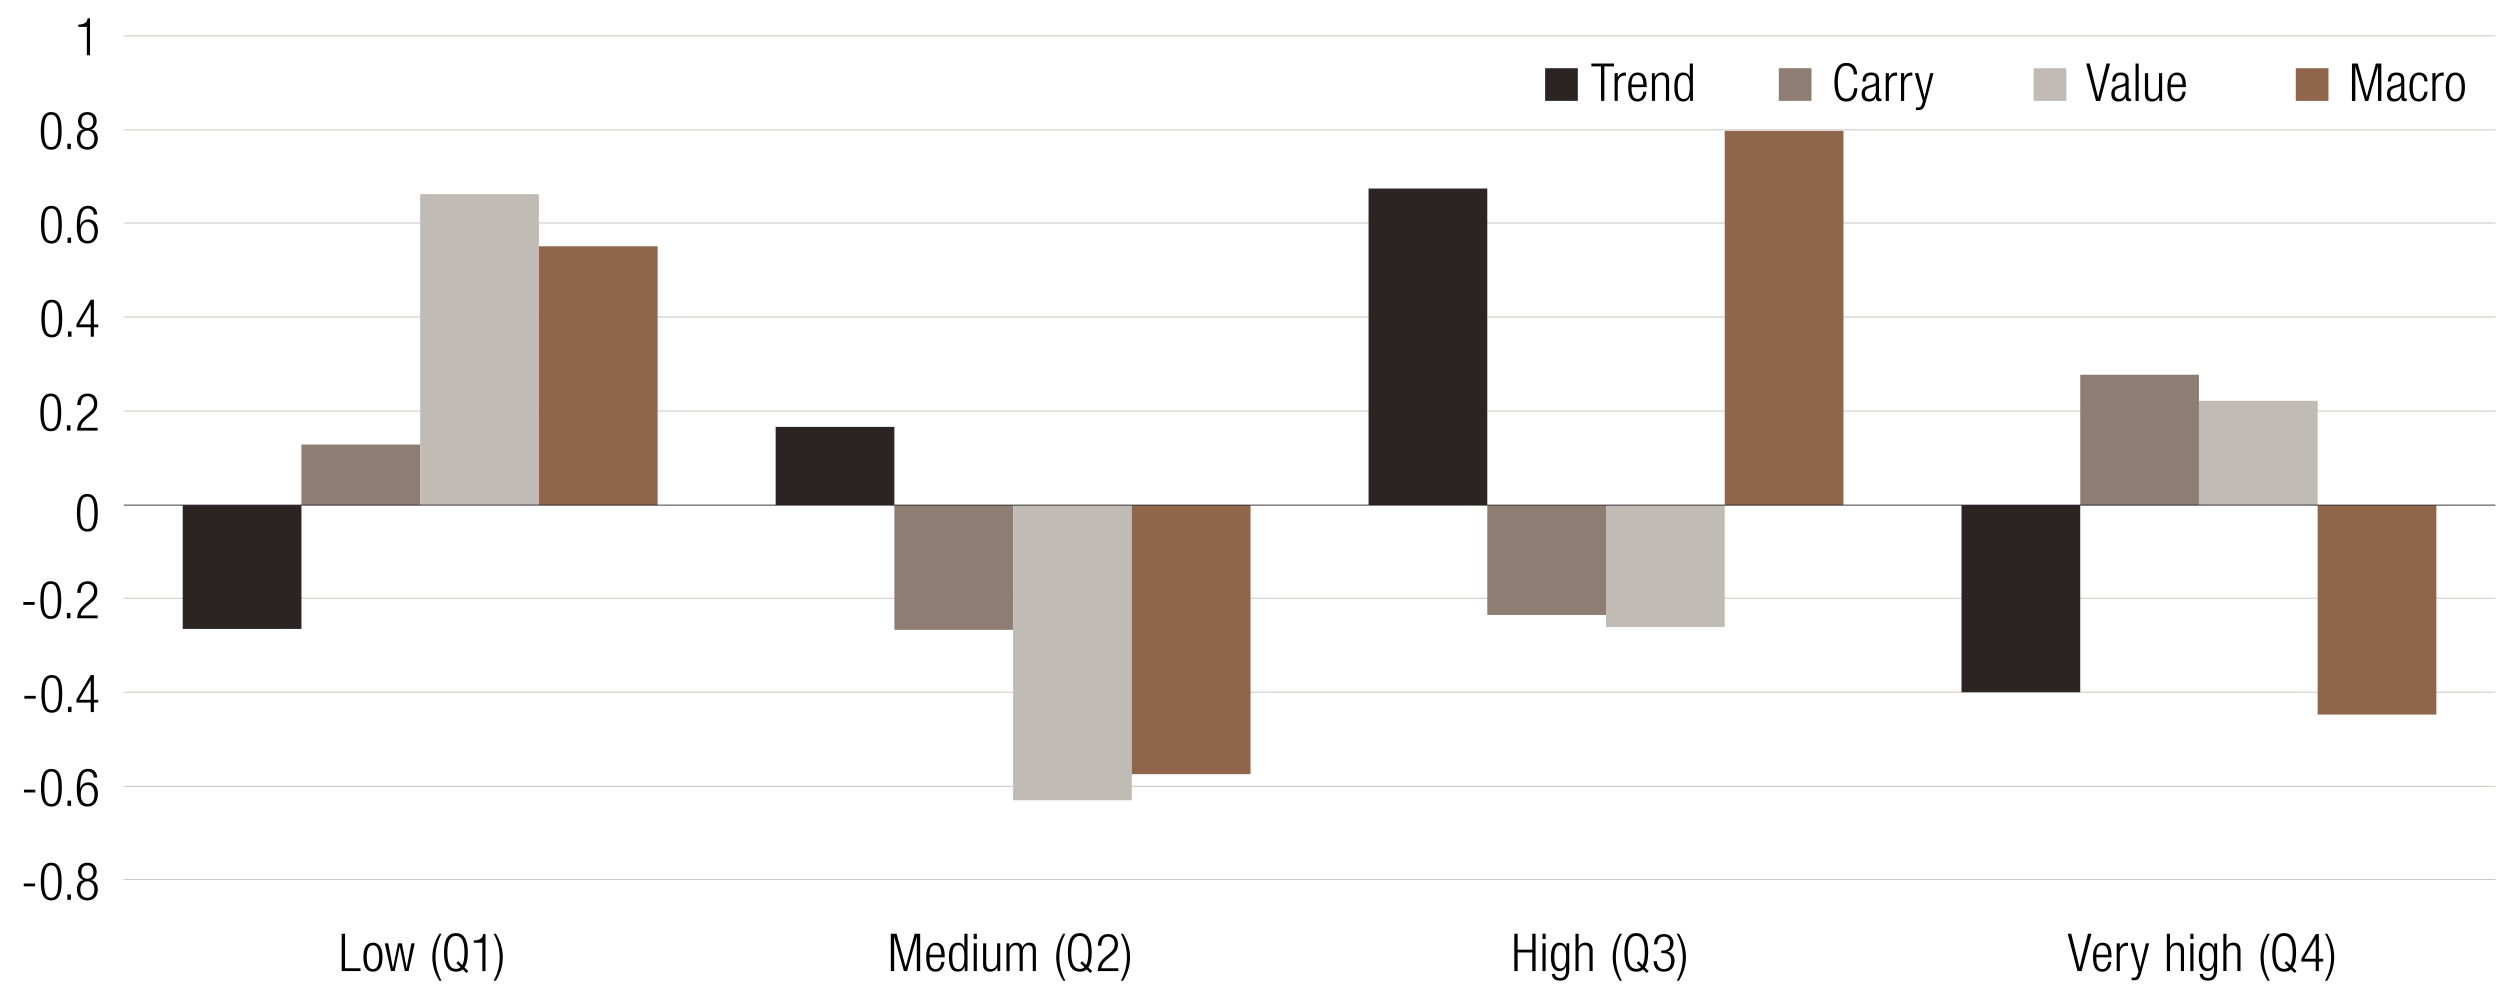 <svg xmlns="http://www.w3.org/2000/svg" id="LEGEND_copy" data-name="LEGEND copy" viewBox="0 0 765 307.52"><defs><style>.cls-11{fill:#010101}</style></defs><g><path d="M10.74 270.36v.86H7.27v-.86h3.47ZM15.67 264c2.58 0 3.19 2.42 3.19 5.76s-.61 5.76-3.19 5.76-3.19-2.42-3.19-5.76.61-5.76 3.19-5.76Zm0 10.73c1.55 0 2.16-1.33 2.16-4.96s-.61-4.96-2.16-4.96-2.16 1.33-2.16 4.96.61 4.96 2.16 4.96ZM20.6 273.7h1.09v1.63H20.6v-1.63ZM25.59 269.33v-.03c-1.12-.29-1.71-1.42-1.71-2.5 0-1.86 1.2-2.8 2.85-2.8s2.85.94 2.85 2.8c0 1.07-.58 2.21-1.71 2.5v.03c1.39.14 2.05 1.47 2.05 2.8 0 2.14-1.28 3.39-3.19 3.39s-3.19-1.25-3.19-3.39c0-1.33.66-2.66 2.05-2.8Zm1.14 5.4c1.44 0 2.16-1.15 2.16-2.51s-.72-2.53-2.16-2.53-2.16 1.15-2.16 2.53.72 2.51 2.16 2.51Zm0-5.84c1.23 0 1.83-.83 1.83-2.03s-.59-2.05-1.83-2.05-1.82.83-1.82 2.05.61 2.03 1.82 2.03Z"/></g><g><path d="M10.8 241.64v.86H7.33v-.86h3.47ZM15.73 235.29c2.58 0 3.19 2.42 3.19 5.76s-.61 5.76-3.19 5.76-3.19-2.42-3.19-5.76.61-5.76 3.19-5.76Zm0 10.72c1.55 0 2.16-1.33 2.16-4.96s-.61-4.96-2.16-4.96-2.16 1.33-2.16 4.96.61 4.96 2.16 4.96ZM20.66 244.99h1.09v1.63h-1.09v-1.63ZM28.69 237.94c-.05-1.1-.67-1.86-1.79-1.86-1.57 0-2.34 1.41-2.38 5.15l.03.03c.37-1.17 1.23-1.86 2.43-1.86 1.97 0 2.98 1.44 2.98 3.52s-.98 3.87-3.15 3.87c-2.56 0-3.31-1.89-3.31-5.46s.74-6.07 3.46-6.07c1.79 0 2.74 1.1 2.77 2.66h-1.02Zm-1.87 8.07c1.57 0 2.11-1.44 2.11-2.9s-.54-2.9-2.11-2.9-2.11 1.44-2.11 2.9.56 2.9 2.11 2.9Z"/></g><g><path d="M10.93 212.93v.86H7.46v-.86h3.47ZM15.86 206.57c2.58 0 3.19 2.42 3.19 5.76s-.61 5.76-3.19 5.76-3.19-2.42-3.19-5.76.61-5.76 3.19-5.76Zm0 10.73c1.55 0 2.16-1.33 2.16-4.96s-.61-4.96-2.16-4.96-2.16 1.33-2.16 4.96.61 4.96 2.16 4.96ZM20.79 216.27h1.09v1.63h-1.09v-1.63ZM27.77 214.99H23.4v-.96l4.37-7.46h.96v7.56h1.33v.86h-1.33v2.91h-.96v-2.91Zm0-.86v-5.92h-.03l-3.47 5.92h3.51Z"/></g><g><path d="M10.61 184.22v.86H7.14v-.86h3.47ZM15.54 177.86c2.58 0 3.19 2.42 3.19 5.76s-.61 5.76-3.19 5.76-3.19-2.42-3.19-5.76.61-5.76 3.19-5.76Zm0 10.72c1.55 0 2.16-1.33 2.16-4.96s-.61-4.96-2.16-4.96-2.16 1.33-2.16 4.96.61 4.96 2.16 4.96ZM20.47 187.56h1.09v1.63h-1.09v-1.63ZM23.64 181.41c.03-2.19 1.07-3.55 3.2-3.55 1.54 0 2.93.91 2.93 3.07 0 1.38-.42 2.29-1.87 3.49l-1.23 1.01c-1.18.98-1.81 1.71-1.98 2.9h5.19v.86h-6.27c0-1.87.85-3.09 2.37-4.37l1.22-1.02c1.14-.96 1.57-1.73 1.57-2.82 0-1.5-.83-2.32-2-2.32-1.3 0-2.02.86-2.08 2.75h-1.02Z"/></g><path d="M26.73 151.15c2.58 0 3.19 2.42 3.19 5.76s-.61 5.76-3.19 5.76-3.19-2.42-3.19-5.76.61-5.76 3.19-5.76Zm0 10.72c1.55 0 2.16-1.33 2.16-4.96s-.61-4.96-2.16-4.96-2.16 1.33-2.16 4.96.61 4.96 2.16 4.96Z"/><g><path d="M15.54 120.43c2.58 0 3.19 2.42 3.19 5.76s-.61 5.76-3.19 5.76-3.19-2.42-3.19-5.76.61-5.76 3.19-5.76Zm0 10.73c1.55 0 2.16-1.33 2.16-4.96s-.61-4.96-2.16-4.96-2.16 1.33-2.16 4.96.61 4.96 2.16 4.96ZM20.47 130.13h1.09v1.63h-1.09v-1.63ZM23.64 123.98c.03-2.19 1.07-3.55 3.2-3.55 1.54 0 2.93.91 2.93 3.07 0 1.38-.42 2.29-1.87 3.49L26.67 128c-1.18.98-1.81 1.71-1.98 2.9h5.19v.86h-6.27c0-1.87.85-3.09 2.37-4.37l1.22-1.02c1.14-.96 1.57-1.73 1.57-2.82 0-1.5-.83-2.32-2-2.32-1.3 0-2.02.86-2.08 2.75h-1.02Z"/></g><g><path d="M15.86 91.72c2.58 0 3.19 2.42 3.19 5.76s-.61 5.76-3.19 5.76-3.19-2.42-3.19-5.76.61-5.76 3.19-5.76Zm0 10.72c1.55 0 2.16-1.33 2.16-4.96s-.61-4.96-2.16-4.96-2.16 1.33-2.16 4.96.61 4.96 2.16 4.96ZM20.79 101.42h1.09v1.63h-1.09v-1.63ZM27.77 100.14H23.4v-.96l4.37-7.46h.96v7.56h1.33v.86h-1.33v2.91h-.96v-2.91Zm0-.87v-5.92h-.03l-3.47 5.92h3.51Z"/></g><g><path d="M15.73 63c2.58 0 3.19 2.42 3.19 5.76s-.61 5.76-3.19 5.76-3.19-2.42-3.19-5.76.61-5.76 3.19-5.76Zm0 10.73c1.55 0 2.16-1.33 2.16-4.96s-.61-4.96-2.16-4.96-2.16 1.33-2.16 4.96.61 4.96 2.16 4.96ZM20.66 72.7h1.09v1.63h-1.09V72.7ZM28.69 65.66c-.05-1.1-.67-1.86-1.79-1.86-1.57 0-2.34 1.41-2.38 5.15l.03.03c.37-1.17 1.23-1.86 2.43-1.86 1.97 0 2.98 1.44 2.98 3.52s-.98 3.87-3.15 3.87c-2.56 0-3.31-1.89-3.31-5.46s.74-6.07 3.46-6.07c1.79 0 2.74 1.1 2.77 2.66h-1.02Zm-1.87 8.07c1.57 0 2.11-1.44 2.11-2.9s-.54-2.9-2.11-2.9-2.11 1.44-2.11 2.9.56 2.9 2.11 2.9Z"/></g><g><path d="M15.67 34.29c2.58 0 3.19 2.42 3.19 5.76s-.61 5.76-3.19 5.76-3.19-2.42-3.19-5.76.61-5.76 3.19-5.76Zm0 10.72c1.55 0 2.16-1.33 2.16-4.96s-.61-4.96-2.16-4.96-2.16 1.33-2.16 4.96.61 4.96 2.16 4.96ZM20.6 43.99h1.09v1.63H20.6v-1.63ZM25.59 39.62v-.03c-1.12-.29-1.71-1.42-1.71-2.5 0-1.86 1.2-2.8 2.85-2.8s2.85.94 2.85 2.8c0 1.07-.58 2.21-1.71 2.5v.03c1.39.14 2.05 1.47 2.05 2.8 0 2.14-1.28 3.39-3.19 3.39s-3.19-1.25-3.19-3.39c0-1.33.66-2.66 2.05-2.8Zm1.14 5.39c1.44 0 2.16-1.15 2.16-2.51s-.72-2.53-2.16-2.53-2.16 1.15-2.16 2.53.72 2.51 2.16 2.51Zm0-5.84c1.23 0 1.82-.83 1.82-2.03s-.59-2.05-1.82-2.05-1.83.83-1.83 2.05.61 2.03 1.83 2.03Z"/></g><path d="M26.57 8.23h-2.59v-.7c1.9-.02 2.75-.77 2.82-1.95h.74v11.33h-.96V8.23Z"/><path fill="#2c2423" fill-rule="evenodd" d="M472.81 20.87h10v10h-10v-10z"/><g><path d="M489.91 20.31h-2.95v-.86h6.92v.86h-2.95v10.56h-1.02V20.31ZM494.07 22.38h.96v1.33h.03c.37-.94 1.15-1.52 2.14-1.52.11 0 .22.02.34.05v.96c-.16-.03-.32-.05-.46-.05-1.06 0-2.05.77-2.05 2.42v5.31h-.96v-8.5ZM503.81 28.06c-.14 1.81-1.14 3.01-2.74 3.01-1.79 0-2.85-1.25-2.85-4.45 0-2.95 1.06-4.43 2.93-4.43s2.74 1.3 2.74 4.13v.35h-4.64v.4c0 2.45.86 3.2 1.81 3.2 1.01 0 1.63-.72 1.79-2.21h.96Zm-.95-2.19c-.03-2.11-.62-2.88-1.81-2.88s-1.78.77-1.81 2.88h3.62ZM505.48 22.38h.87v1.18h.03c.48-.94 1.31-1.38 2.18-1.38 1.3 0 2.18.67 2.18 2.27v6.42h-.96v-6.15c0-1.17-.48-1.74-1.46-1.74-1.12 0-1.87.86-1.87 2.18v5.71h-.96v-8.5ZM517.17 29.47h-.03c-.26.98-1.07 1.6-2.08 1.6-1.87 0-2.72-1.5-2.72-4.45s.85-4.43 2.72-4.43c1.06 0 1.78.58 1.98 1.47h.03v-4.21h.96v11.43h-.86v-1.41Zm-1.95.8c.98 0 1.86-.5 1.86-3.65s-.88-3.63-1.86-3.63-1.86.5-1.86 3.63.9 3.65 1.86 3.65Z" class="cls-11"/></g><path fill="#8d7d72" fill-rule="evenodd" d="M544.31 20.87h10v10h-10v-10z"/><g><path d="M568.38 27c-.14 2.61-1.34 4.07-3.39 4.07-2.34 0-3.65-1.81-3.65-5.91s1.31-5.91 3.65-5.91 3.28 1.65 3.28 3.52h-1.02c0-1.55-.78-2.66-2.26-2.66-1.63 0-2.62 1.34-2.62 5.04s.99 5.04 2.62 5.04c1.44 0 2.26-1.23 2.37-3.2h1.02ZM569.94 24.91c0-1.75.83-2.72 2.62-2.72s2.4.91 2.4 2.26v5.03c0 .48.16.7.5.7h.27v.7c-.18.06-.32.1-.45.1-.75 0-1.23-.18-1.23-1.06v-.29h-.03c-.38 1.12-1.25 1.44-2.19 1.44-1.49 0-2.16-.93-2.16-2.4 0-1.12.51-2.02 1.71-2.35l1.81-.51c.67-.19.82-.35.82-1.34 0-1.09-.61-1.47-1.47-1.47-1.14 0-1.63.69-1.63 1.92h-.96Zm4.06 1.17h-.03c-.1.29-.64.46-1.02.56l-.8.21c-.96.26-1.46.75-1.46 1.76s.51 1.66 1.34 1.66c1.17 0 1.97-.88 1.97-2.4v-1.79ZM577.04 22.38h.96v1.33h.03c.37-.94 1.15-1.52 2.14-1.52.11 0 .22.02.34.05v.96c-.16-.03-.32-.05-.46-.05-1.06 0-2.05.77-2.05 2.42v5.31h-.96v-8.5ZM581.71 22.38h.96v1.33h.03c.37-.94 1.15-1.52 2.14-1.52.11 0 .22.02.34.05v.96c-.16-.03-.32-.05-.46-.05-1.06 0-2.05.77-2.05 2.42v5.31h-.96v-8.5ZM585.98 22.38H587l1.9 7.36h.03l1.71-7.36h1.02l-2.48 9.19c-.45 1.66-.96 2.13-2.26 2.13-.26 0-.45-.02-.64-.03v-.8c.21.02.42.03.62.03.59 0 .99-.24 1.26-1.14l.24-.8-2.45-8.58Z" class="cls-11"/></g><path fill="#c0bbb5" fill-rule="evenodd" d="M622.3 20.87h10v10h-10v-10z"/><g><path d="M638.37 19.45h1.09l2.55 10.34h.03l2.54-10.34h1.09l-3.01 11.43h-1.28l-3.01-11.43ZM646.34 24.91c0-1.75.83-2.72 2.62-2.72s2.4.91 2.4 2.26v5.03c0 .48.16.7.5.7h.27v.7c-.18.06-.32.1-.45.1-.75 0-1.23-.18-1.23-1.06v-.29h-.03c-.38 1.12-1.25 1.44-2.19 1.44-1.49 0-2.16-.93-2.16-2.4 0-1.12.51-2.02 1.71-2.35l1.81-.51c.67-.19.82-.35.82-1.34 0-1.09-.61-1.47-1.47-1.47-1.14 0-1.63.69-1.63 1.92h-.96Zm4.07 1.17h-.03c-.1.29-.64.46-1.03.56l-.8.21c-.96.26-1.46.75-1.46 1.76s.51 1.66 1.34 1.66c1.17 0 1.97-.88 1.97-2.4v-1.79ZM653.48 19.45h.96v11.43h-.96V19.45ZM656.36 22.38h.96v5.99c0 1.38.46 1.9 1.47 1.9 1.09 0 1.86-.86 1.86-2.18v-5.71h.96v8.5h-.87V29.7h-.03c-.48.94-1.31 1.38-2.18 1.38-1.3 0-2.18-.67-2.18-2.27v-6.42ZM668.8 28.06c-.14 1.81-1.14 3.01-2.74 3.01-1.79 0-2.85-1.25-2.85-4.45 0-2.95 1.06-4.43 2.93-4.43s2.74 1.3 2.74 4.13v.35h-4.64v.4c0 2.45.86 3.2 1.81 3.2 1.01 0 1.63-.72 1.79-2.21h.96Zm-.94-2.19c-.03-2.11-.62-2.88-1.81-2.88s-1.78.77-1.81 2.88h3.62Z" class="cls-11"/></g><path fill="#8f654c" fill-rule="evenodd" d="M702.51 20.87h10v10h-10v-10z"/><g><path d="M719.7 19.45h1.78l2.75 10.15h.03l2.75-10.15h1.68v11.43h-1.02V20.41h-.03l-2.96 10.47h-.96l-2.96-10.47h-.03v10.47h-1.03V19.45ZM730.69 24.91c0-1.75.83-2.72 2.62-2.72s2.4.91 2.4 2.26v5.03c0 .48.16.7.5.7h.27v.7c-.18.06-.32.1-.45.1-.75 0-1.23-.18-1.23-1.06v-.29h-.03c-.38 1.12-1.25 1.44-2.19 1.44-1.49 0-2.16-.93-2.16-2.4 0-1.12.51-2.02 1.71-2.35l1.81-.51c.67-.19.82-.35.82-1.34 0-1.09-.61-1.47-1.47-1.47-1.14 0-1.63.69-1.63 1.92h-.96Zm4.07 1.17h-.03c-.1.29-.64.46-1.02.56l-.8.21c-.96.26-1.46.75-1.46 1.76s.51 1.66 1.35 1.66c1.17 0 1.97-.88 1.97-2.4v-1.79ZM742.85 28.06c-.14 1.81-1.14 3.01-2.71 3.01-1.79 0-2.85-1.25-2.85-4.45 0-2.95 1.06-4.43 2.93-4.43 1.6 0 2.53.98 2.62 2.72h-.96c-.11-1.33-.64-1.92-1.66-1.92s-1.91.64-1.91 3.65c0 3.2.91 3.63 1.81 3.63.98 0 1.6-.72 1.76-2.21h.96ZM744.32 22.38h.96v1.33h.03c.37-.94 1.15-1.52 2.14-1.52.11 0 .22.02.34.05v.96c-.16-.03-.32-.05-.46-.05-1.06 0-2.05.77-2.05 2.42v5.31h-.96v-8.5ZM751.35 22.19c1.87 0 2.93 1.49 2.93 4.43s-1.06 4.45-2.93 4.45-2.93-1.49-2.93-4.45 1.06-4.43 2.93-4.43Zm0 8.08c1.07 0 1.91-.93 1.91-3.65s-.83-3.63-1.91-3.63-1.9.93-1.9 3.63.83 3.65 1.9 3.65Z" class="cls-11"/></g><g><path fill="none" stroke="#c0bbb5" stroke-linejoin="round" stroke-width=".25px" d="M37.85 269.09h725.74M37.85 240.6h725.74M37.85 211.82h725.74M37.85 183.05h725.74M37.85 125.78h725.74M37.85 97.01h725.74M37.85 68.23h725.74M37.85 39.74h725.74M37.85 10.97h725.74"/><path fill="#2c2423" d="M55.91 192.45h36.33v-37.89H55.91v37.89Zm181.44-61.82h36.33v23.93h-36.33v-23.93Zm181.43-72.94h36.33v96.87h-36.33V57.69Zm181.44 154.13h36.33v-57.27h-36.33v57.27Z"/><path fill="#8d7d72" d="M92.24 136.04h36.33v18.52H92.24v-18.52Zm181.44 56.69h36.33v-38.18h-36.33v38.18Zm181.43-4.55h36.33v-33.62h-36.33v33.62Zm181.44-73.51h36.33v39.89h-36.33v-39.89Z"/><path fill="#c0bbb5" d="M128.57 59.4h36.33v95.16h-36.33V59.4Zm181.44 185.47h36.33v-90.31h-36.33v90.31Zm181.43-52.99h36.33v-37.32h-36.33v37.32Zm181.44-69.23h36.33v31.91h-36.33v-31.91Z"/><path fill="#8f654c" d="M164.9 75.36h36.33v79.2H164.9v-79.2Zm181.43 161.53h36.33v-82.34h-36.33v82.34ZM527.77 40.03h36.33v114.53h-36.33V40.03ZM709.2 218.66h36.33v-64.1H709.2v64.1Z"/><path fill="none" stroke="#231f20" stroke-linejoin="round" stroke-width=".25px" d="M37.85 154.56h725.74"/></g><g><path d="M632.71 285.72h1.09l2.54 10.34h.03l2.54-10.34H640l-3.01 11.43h-1.28l-3.01-11.43ZM646.04 294.34c-.14 1.81-1.14 3.01-2.74 3.01-1.79 0-2.85-1.25-2.85-4.45 0-2.95 1.06-4.43 2.93-4.43s2.74 1.3 2.74 4.13v.35h-4.64v.4c0 2.45.86 3.2 1.81 3.2 1.01 0 1.63-.72 1.79-2.21h.96Zm-.95-2.2c-.03-2.11-.62-2.88-1.81-2.88s-1.78.77-1.81 2.88h3.62ZM647.71 288.65h.96v1.33h.03c.37-.94 1.15-1.52 2.14-1.52.11 0 .22.02.34.05v.96c-.16-.03-.32-.05-.46-.05-1.06 0-2.05.77-2.05 2.42v5.31h-.96v-8.5ZM651.97 288.65h1.02l1.9 7.36h.03l1.71-7.36h1.02l-2.48 9.19c-.45 1.66-.96 2.13-2.26 2.13-.26 0-.45-.02-.64-.03v-.8c.21.02.42.03.62.03.59 0 .99-.24 1.26-1.14l.24-.8-2.45-8.58ZM663.06 285.72h.96v4.11h.03c.24-.86 1.07-1.38 2.08-1.38 1.3 0 2.18.67 2.18 2.27v6.42h-.96v-6.15c0-1.17-.48-1.75-1.46-1.75-1.12 0-1.87.87-1.87 2.18v5.71h-.96V285.7ZM670.24 285.72h.96v1.63h-.96v-1.63Zm0 2.93h.96v8.5h-.96v-8.5ZM677.58 288.65h.86v7.89c0 2.35-.86 3.55-2.79 3.55-1.65 0-2.51-.86-2.53-2.08h.96c0 .8.75 1.28 1.6 1.28 1.17 0 1.79-.82 1.79-2.32v-1.34h-.03c-.3 1.04-1.1 1.52-1.99 1.52-1.31 0-2.62-.86-2.62-4.26 0-2.93.85-4.43 2.72-4.43.93 0 1.68.54 1.99 1.5h.03v-1.31Zm-1.91 7.7c1.14 0 1.81-.83 1.81-3.55s-.67-3.54-1.81-3.54-1.81.83-1.81 3.54.67 3.55 1.81 3.55ZM680.34 285.72h.96v4.11h.03c.24-.86 1.07-1.38 2.08-1.38 1.3 0 2.18.67 2.18 2.27v6.42h-.96v-6.15c0-1.17-.48-1.75-1.46-1.75-1.12 0-1.87.87-1.87 2.18v5.71h-.96V285.7ZM694.55 285.72c-1.25 2.18-1.86 4.67-1.86 7.19s.61 5.01 1.86 7.19h-.69c-1.57-2.56-2.13-4.96-2.13-7.19s.56-4.62 2.13-7.19h.69ZM701.01 296.64c-.56.48-1.25.7-2.06.7-2.34 0-3.65-1.81-3.65-5.91s1.31-5.91 3.65-5.91 3.65 1.81 3.65 5.91c0 2.14-.37 3.67-1.04 4.59l1.17 1.12-.56.61-1.15-1.12Zm-1.93-1.92.56-.61 1.23 1.2c.45-.82.69-2.08.69-3.87 0-3.7-.99-5.04-2.62-5.04s-2.62 1.34-2.62 5.04.99 5.04 2.62 5.04c.56 0 1.02-.14 1.44-.51l-1.3-1.25ZM708.61 294.24h-4.37v-.96l4.37-7.46h.96v7.56h1.33v.86h-1.33v2.91h-.96v-2.91Zm0-.86v-5.92h-.03l-3.47 5.92h3.5ZM711.45 300.1c1.25-2.18 1.86-4.67 1.86-7.19s-.61-5.01-1.86-7.19h.69c1.57 2.56 2.13 4.96 2.13 7.19s-.56 4.63-2.13 7.19h-.69Z" class="cls-11"/></g><g><path d="M104.56 285.72h1.02v10.56h4.74v.86h-5.76v-11.43ZM114.12 288.46c1.87 0 2.93 1.49 2.93 4.43s-1.06 4.45-2.93 4.45-2.93-1.49-2.93-4.45 1.06-4.43 2.93-4.43Zm0 8.08c1.07 0 1.9-.93 1.9-3.65s-.83-3.63-1.9-3.63-1.9.93-1.9 3.63.83 3.65 1.9 3.65ZM117.77 288.65h1.02l1.44 7.54h.03l1.54-7.54h1.18l1.44 7.54h.03l1.44-7.54h1.02l-1.89 8.5h-1.14l-1.54-7.54h-.03l-1.54 7.54h-1.14l-1.89-8.5ZM135.12 285.72c-1.25 2.18-1.86 4.67-1.86 7.19s.61 5.01 1.86 7.19h-.69c-1.57-2.56-2.13-4.96-2.13-7.19s.56-4.62 2.13-7.19h.69ZM141.57 296.64c-.56.48-1.25.7-2.06.7-2.34 0-3.65-1.81-3.65-5.91s1.31-5.91 3.65-5.91 3.65 1.81 3.65 5.91c0 2.14-.37 3.67-1.04 4.59l1.17 1.12-.56.61-1.15-1.12Zm-1.92-1.92.56-.61 1.23 1.2c.45-.82.69-2.08.69-3.87 0-3.7-.99-5.04-2.62-5.04s-2.62 1.34-2.62 5.04.99 5.04 2.62 5.04c.56 0 1.02-.14 1.44-.51l-1.3-1.25ZM147.59 288.48H145v-.7c1.9-.02 2.75-.77 2.82-1.95h.74v11.33h-.96v-8.68ZM151.04 300.1c1.25-2.18 1.86-4.67 1.86-7.19s-.61-5.01-1.86-7.19h.69c1.57 2.56 2.13 4.96 2.13 7.19s-.56 4.63-2.13 7.19h-.69Z" class="cls-11"/></g><g><path d="M272.58 285.72h1.78l2.75 10.15h.03l2.75-10.15h1.68v11.43h-1.02v-10.47h-.03l-2.96 10.47h-.96l-2.96-10.47h-.03v10.47h-1.02v-11.43ZM289 294.34c-.14 1.81-1.14 3.01-2.74 3.01-1.79 0-2.85-1.25-2.85-4.45 0-2.95 1.06-4.43 2.93-4.43s2.74 1.3 2.74 4.13v.35h-4.64v.4c0 2.45.86 3.2 1.81 3.2 1.01 0 1.63-.72 1.79-2.21h.96Zm-.95-2.2c-.03-2.11-.62-2.88-1.81-2.88s-1.78.77-1.81 2.88h3.62ZM295.2 295.74h-.03c-.26.98-1.07 1.6-2.08 1.6-1.87 0-2.72-1.5-2.72-4.45s.85-4.43 2.72-4.43c1.06 0 1.78.58 1.98 1.47h.03v-4.21h.96v11.43h-.86v-1.41Zm-1.95.8c.98 0 1.86-.5 1.86-3.65s-.88-3.63-1.86-3.63-1.86.5-1.86 3.63.9 3.65 1.86 3.65ZM297.95 285.72h.96v1.63h-.96v-1.63Zm0 2.93h.96v8.5h-.96v-8.5ZM300.82 288.65h.96v5.99c0 1.38.46 1.9 1.47 1.9 1.09 0 1.86-.86 1.86-2.18v-5.71h.96v8.5h-.86v-1.18h-.03c-.48.94-1.31 1.38-2.18 1.38-1.3 0-2.18-.67-2.18-2.27v-6.42ZM308 288.65h.86v1.18h.03c.45-.94 1.22-1.38 2.16-1.38 1.02 0 1.65.62 1.78 1.49h.03c.38-.94 1.07-1.49 2.16-1.49 1.18 0 1.97.67 1.97 2.19v6.5h-.96v-6.35c0-1.01-.46-1.54-1.33-1.54-.96 0-1.73.87-1.73 2.18v5.71h-.96v-6.35c0-1.01-.46-1.54-1.33-1.54-.96 0-1.73.87-1.73 2.18v5.71h-.96v-8.5ZM326.02 285.72c-1.25 2.18-1.86 4.67-1.86 7.19s.61 5.01 1.86 7.19h-.69c-1.57-2.56-2.13-4.96-2.13-7.19s.56-4.62 2.13-7.19h.69ZM332.48 296.64c-.56.48-1.25.7-2.06.7-2.34 0-3.65-1.81-3.65-5.91s1.31-5.91 3.65-5.91 3.65 1.81 3.65 5.91c0 2.14-.37 3.67-1.04 4.59l1.17 1.12-.56.61-1.15-1.12Zm-1.92-1.92.56-.61 1.23 1.2c.45-.82.69-2.08.69-3.87 0-3.7-.99-5.04-2.62-5.04s-2.62 1.34-2.62 5.04.99 5.04 2.62 5.04c.56 0 1.02-.14 1.44-.51l-1.3-1.25ZM335.96 289.37c.03-2.19 1.07-3.55 3.2-3.55 1.54 0 2.93.91 2.93 3.07 0 1.38-.42 2.29-1.87 3.49l-1.23 1.01c-1.18.98-1.81 1.71-1.98 2.9h5.19v.86h-6.27c0-1.87.85-3.09 2.37-4.37l1.22-1.02c1.14-.96 1.57-1.73 1.57-2.82 0-1.5-.83-2.32-2-2.32-1.3 0-2.02.86-2.08 2.75h-1.02ZM342.97 300.1c1.25-2.18 1.86-4.67 1.86-7.19s-.61-5.01-1.86-7.19h.69c1.57 2.56 2.13 4.96 2.13 7.19s-.56 4.63-2.13 7.19h-.69Z" class="cls-11"/></g><g><path d="M468.87 291.45h-4.47v5.7h-1.02v-11.43h1.02v4.87h4.47v-4.87h1.02v11.43h-1.02v-5.7ZM472 285.72h.96v1.63H472v-1.63Zm0 2.93h.96v8.5H472v-8.5ZM479.33 288.65h.86v7.89c0 2.35-.86 3.55-2.79 3.55-1.65 0-2.51-.86-2.53-2.08h.96c0 .8.75 1.28 1.6 1.28 1.17 0 1.79-.82 1.79-2.32v-1.34h-.03c-.3 1.04-1.1 1.52-1.99 1.52-1.31 0-2.62-.86-2.62-4.26 0-2.93.85-4.43 2.72-4.43.93 0 1.68.54 1.99 1.5h.03v-1.31Zm-1.9 7.7c1.14 0 1.81-.83 1.81-3.55s-.67-3.54-1.81-3.54-1.81.83-1.81 3.54.67 3.55 1.81 3.55ZM482.1 285.72h.96v4.11h.03c.24-.86 1.07-1.38 2.08-1.38 1.3 0 2.18.67 2.18 2.27v6.42h-.96v-6.15c0-1.17-.48-1.75-1.46-1.75-1.12 0-1.87.87-1.87 2.18v5.71h-.96V285.7ZM496.31 285.72c-1.25 2.18-1.86 4.67-1.86 7.19s.61 5.01 1.86 7.19h-.69c-1.57-2.56-2.13-4.96-2.13-7.19s.56-4.62 2.13-7.19h.69ZM502.76 296.64c-.56.48-1.25.7-2.06.7-2.34 0-3.65-1.81-3.65-5.91s1.31-5.91 3.65-5.91 3.65 1.81 3.65 5.91c0 2.14-.37 3.67-1.04 4.59l1.17 1.12-.56.61-1.15-1.12Zm-1.92-1.92.56-.61 1.23 1.2c.45-.82.69-2.08.69-3.87 0-3.7-.99-5.04-2.62-5.04s-2.62 1.34-2.62 5.04.99 5.04 2.62 5.04c.56 0 1.02-.14 1.44-.51l-1.3-1.25ZM508.37 290.86h.53c1.36 0 2.14-.77 2.14-2.11s-.64-2.13-1.87-2.13c-1.14 0-1.99.74-2 2.34h-1.02c0-1.89 1.02-3.14 3.03-3.14 1.74 0 2.9 1.06 2.9 2.8 0 1.25-.59 2.26-1.82 2.56v.03c1.34.19 2.16 1.3 2.16 2.69 0 2.05-1.12 3.44-3.25 3.44-1.95 0-3.09-1.1-3.17-3.22h1.02c0 1.33.69 2.42 2.14 2.42 1.15 0 2.22-.7 2.22-2.61 0-1.47-.88-2.27-2.26-2.27h-.75v-.8ZM513.07 300.1c1.25-2.18 1.86-4.67 1.86-7.19s-.61-5.01-1.86-7.19h.69c1.57 2.56 2.13 4.96 2.13 7.19s-.56 4.63-2.13 7.19h-.69Z" class="cls-11"/></g></svg>